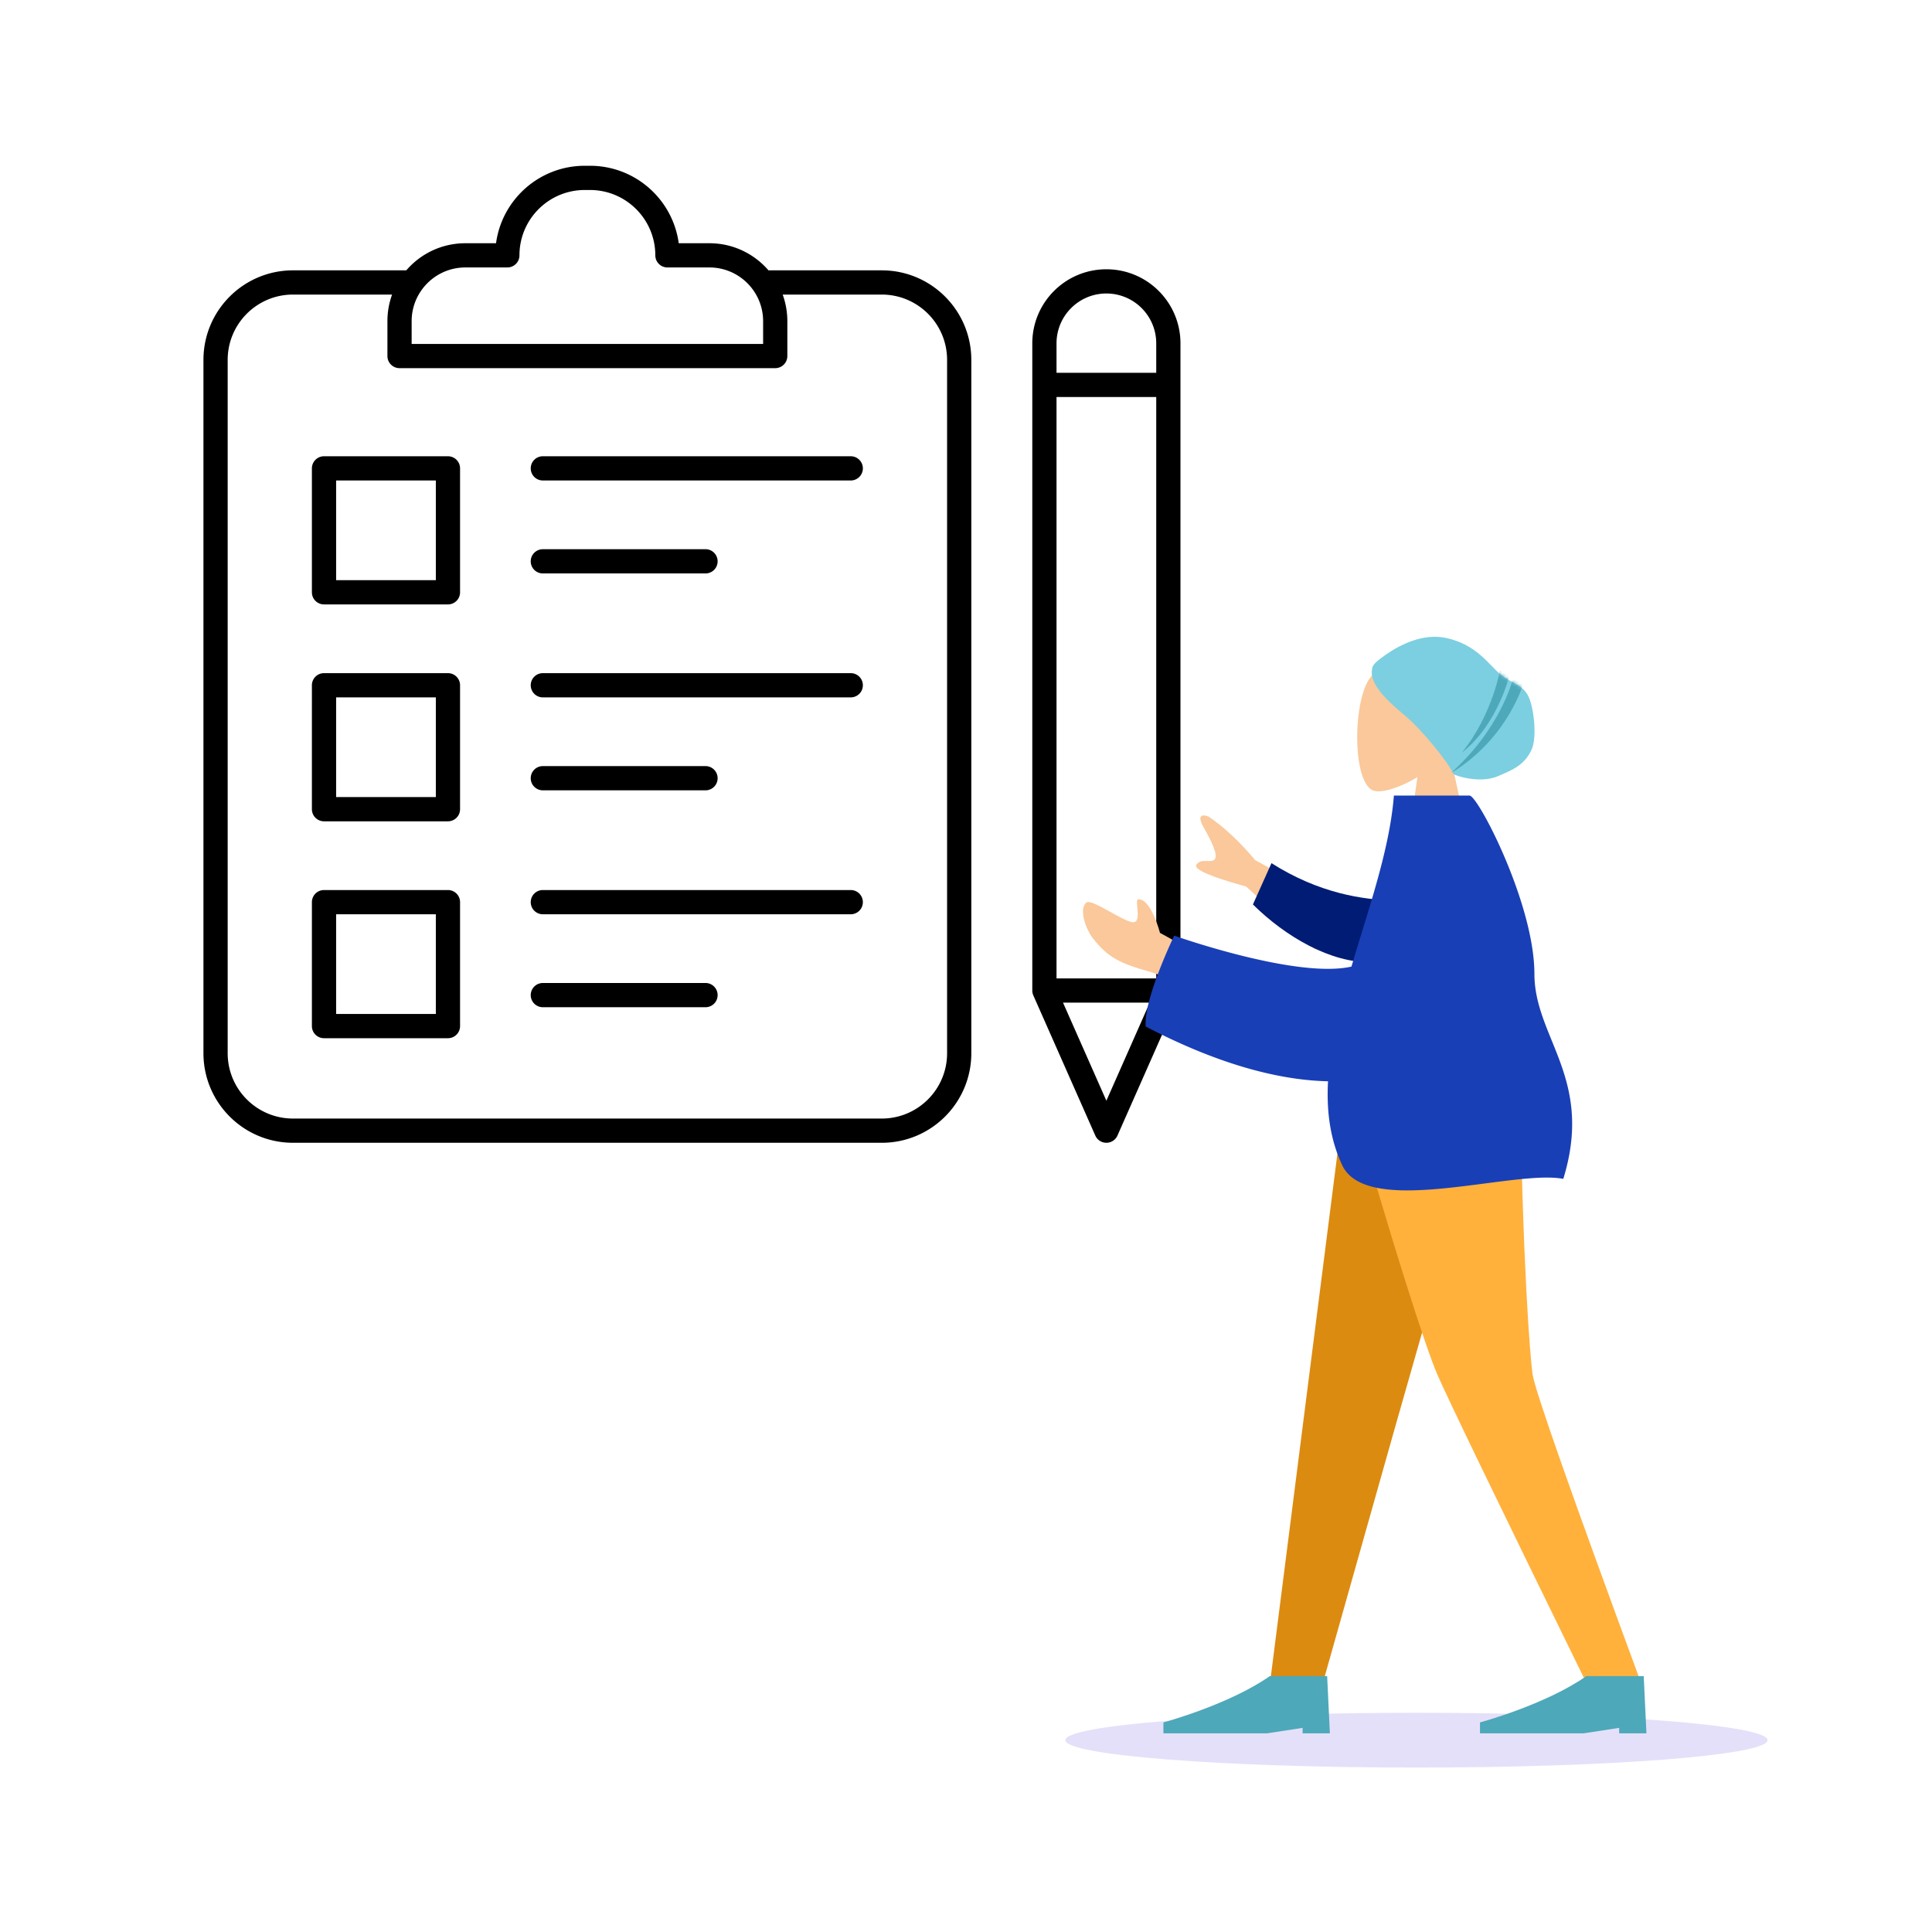 <svg xmlns="http://www.w3.org/2000/svg" width="564" height="564" fill="none"><path fill="#5232DB" d="M413.5 516c56.609 0 102.5-3.582 102.5-8s-45.891-8-102.5-8-102.5 3.582-102.5 8 45.891 8 102.5 8" opacity=".15"/><path fill="#000" fill-rule="evenodd" d="M170.718 55.464c-10.536 0-19.077 8.541-19.077 19.078a3.536 3.536 0 0 1-3.536 3.535h-12.249c-5.158 0-9.734 2.49-12.593 6.333q-.086.129-.182.25a15.6 15.6 0 0 0-2.911 9.103v6.64h102.603v-6.64c0-8.663-7.023-15.686-15.685-15.686h-12.249a3.536 3.536 0 0 1-3.536-3.535c0-10.537-8.541-19.078-19.078-19.078zM118.605 78.92c4.173-4.846 10.354-7.914 17.251-7.914h8.95c1.726-12.77 12.669-22.613 25.912-22.613h1.507c13.243 0 24.186 9.843 25.912 22.613h8.951c6.901 0 13.086 3.072 17.259 7.924q.132-.01.266-.01h32.789c14.442 0 26.149 11.707 26.149 26.149v202.389c0 14.442-11.707 26.149-26.149 26.149H85.542c-14.442 0-26.15-11.707-26.15-26.149V105.069c0-14.442 11.708-26.149 26.15-26.149zm109.878 7.072h28.919c10.537 0 19.078 8.54 19.078 19.077v202.389c0 10.536-8.541 19.077-19.078 19.077H85.542c-10.537 0-19.078-8.541-19.078-19.077V105.069c0-10.536 8.541-19.077 19.078-19.077h28.918a22.7 22.7 0 0 0-1.361 7.77v10.177a3.536 3.536 0 0 0 3.536 3.535h109.674a3.536 3.536 0 0 0 3.536-3.535V93.763c0-2.73-.481-5.346-1.362-7.771m94.498-.314c-8.039 0-14.555 6.517-14.555 14.555v8.589h29.109v-8.589c0-8.038-6.516-14.555-14.554-14.555m14.554 30.215h-29.109v169.724h29.109zm-1.893 176.796h-25.323l12.662 28.638zm-34.288-192.456c0-11.943 9.683-21.626 21.627-21.626s21.626 9.683 21.626 21.626v188.92c0 .492-.103.979-.302 1.43l-18.091 40.918a3.536 3.536 0 0 1-6.467 0l-18.091-40.918a3.5 3.5 0 0 1-.302-1.43zM91.051 136.728a3.536 3.536 0 0 1 3.536-3.536h36.181a3.536 3.536 0 0 1 3.536 3.536v36.181a3.536 3.536 0 0 1-3.536 3.536H94.587a3.536 3.536 0 0 1-3.536-3.536zm7.072 3.536v29.109h29.109v-29.109zm56.811-3.536a3.536 3.536 0 0 1 3.535-3.536h89.888a3.536 3.536 0 1 1 0 7.072h-89.888a3.536 3.536 0 0 1-3.535-3.536m0 27.136a3.536 3.536 0 0 1 3.535-3.536h47.488a3.536 3.536 0 1 1 0 7.072h-47.488a3.536 3.536 0 0 1-3.535-3.536m0 36.181a3.536 3.536 0 0 1 3.535-3.536h89.888a3.536 3.536 0 1 1 0 7.072h-89.888a3.536 3.536 0 0 1-3.535-3.536m-63.883 0a3.536 3.536 0 0 1 3.536-3.536h36.181a3.536 3.536 0 0 1 3.536 3.536v36.181a3.536 3.536 0 0 1-3.536 3.536H94.587a3.536 3.536 0 0 1-3.536-3.536zm7.072 3.536v29.109h29.109v-29.109zm56.811 23.6a3.536 3.536 0 0 1 3.535-3.536h47.488a3.536 3.536 0 1 1 0 7.072h-47.488a3.536 3.536 0 0 1-3.535-3.536m-63.883 36.181a3.536 3.536 0 0 1 3.536-3.536h36.181a3.536 3.536 0 0 1 3.536 3.536v36.181a3.536 3.536 0 0 1-3.536 3.536H94.587a3.536 3.536 0 0 1-3.536-3.536zm7.072 3.536v29.11h29.109v-29.11zm56.811-3.536a3.536 3.536 0 0 1 3.535-3.536h89.888a3.536 3.536 0 1 1 0 7.072h-89.888a3.536 3.536 0 0 1-3.535-3.536m0 27.136a3.536 3.536 0 0 1 3.535-3.536h47.488a3.536 3.536 0 1 1 0 7.072h-47.488a3.536 3.536 0 0 1-3.535-3.536" clip-rule="evenodd"/><path fill="#FAC89A" fill-rule="evenodd" d="M413.772 226.878c-5.158 3.106-10.227 4.607-12.607 3.995-5.966-1.537-6.515-23.339-1.898-31.935 4.616-8.595 28.349-12.341 29.545 4.689.416 5.91-2.069 11.185-5.74 15.489l6.582 30.645h-19.12z" clip-rule="evenodd"/><path fill="#7BCFE0" fill-rule="evenodd" d="M400.515 195.605c.168-1.038-.164-1.548 4.016-4.474 4.181-2.926 10.931-6.377 17.729-4.875 8.822 1.949 12.326 7.762 15.728 10.588 3.067 2.548 6.144 2.845 7.968 6.006s2.794 12.256 1.208 15.872c-2.187 4.988-6.501 6.331-9.65 7.768-5.4 2.465-13.034-.138-13.219-.569-1.43-3.336-9.13-12.744-13.761-16.697-3.405-2.907-10.805-8.744-10.019-13.619" clip-rule="evenodd"/><mask id="a" width="48" height="43" x="400" y="185" maskUnits="userSpaceOnUse" style="mask-type:luminance"><path fill="#fff" fill-rule="evenodd" d="M400.515 195.605c.168-1.038-.164-1.548 4.016-4.474 4.181-2.926 10.931-6.377 17.729-4.875 8.822 1.949 12.326 7.762 15.728 10.588 3.067 2.548 6.144 2.845 7.968 6.006s2.794 12.256 1.208 15.872c-2.187 4.988-6.501 6.331-9.65 7.768-5.4 2.465-13.034-.138-13.219-.569-1.43-3.336-9.13-12.744-13.761-16.697-3.405-2.907-10.805-8.744-10.019-13.619" clip-rule="evenodd"/></mask><g mask="url(#a)"><path fill="#4DA8BA" fill-rule="evenodd" d="M426.76 219.699c9.142-11.263 11.294-24.846 11.294-24.846l2.754 1.74s-3.387 14.843-14.048 23.106m-3.479 6.189c14.796-12.986 18.325-27.58 18.325-27.58l3.185.938s-4.39 16.319-21.51 26.642" clip-rule="evenodd"/></g><path fill="#DC8B11" fill-rule="evenodd" d="m436.027 315.811-28.883 101.243-21.073 74.623h-15.37l22.393-175.866z" clip-rule="evenodd"/><path fill="#FFB13C" fill-rule="evenodd" d="M443.751 315.811c.668 52.182 2.946 80.643 3.647 85.384q1.053 7.112 31.819 90.482h-15.923q-39.167-79.98-43.729-90.482c-3.04-7.001-12.424-35.463-26.558-85.384z" clip-rule="evenodd"/><path fill="#4DA8BA" fill-rule="evenodd" d="m480.641 506.001-.797-16.711h-16.73c-11.899 8.356-31.07 13.528-31.07 13.528v3.183h30.273l10.357-1.591v1.591zm-92.414 0-.797-16.711H370.7c-11.899 8.356-31.07 13.528-31.07 13.528v3.183h30.273l10.357-1.591v1.591z" clip-rule="evenodd"/><path fill="#FAC89A" fill-rule="evenodd" d="m366.44 251.107 27.652 15.128-10.212 10.948-20.092-18.377q-15.878-4.37-14.522-6.395c.762-1.137 1.991-1.098 3.123-1.061.882.028 1.705.054 2.202-.479 1.136-1.218-1.031-5.477-3.262-9.432s.155-3.609 1.519-3.041q6.694 4.527 13.592 12.709m-27.803 21.227 12.146 6.665-.691 12.175s-7.867-5.671-14.635-7.556c-8.63-2.404-12.121-4.239-16.338-9.606-2.256-2.872-4.171-8.645-2.024-10.525.824-.721 3.894.983 7.026 2.721 2.386 1.325 4.81 2.67 6.303 2.977 2.009.413 1.774-2.189 1.586-4.268-.135-1.492-.246-2.715.515-2.361 3.556.061 6.112 9.778 6.112 9.778" clip-rule="evenodd"/><path fill="#001C74" fill-rule="evenodd" d="M407.557 262.865c-9.686-.103-22.601-2.146-36.382-10.884l-5.413 12.056c9.506 9.423 22.872 17.166 34.56 16.838 9.21-.259 13.917-11.386 7.235-18.01" clip-rule="evenodd"/><path fill="#193FB6" fill-rule="evenodd" d="M433.68 345.461c9.208-1.2 17.669-2.301 22.683-1.315 5.625-18.25.954-29.74-3.358-40.347-2.599-6.393-5.068-12.465-5.073-19.503-.015-20.495-16.49-52.041-18.914-52.041h-22.105c-.988 12.682-5.206 26.414-9.451 40.234a937 937 0 0 0-2.938 9.684c-16.065 3.643-51.736-9.036-51.736-9.036s-9.006 18.609-8.326 26.534c20.763 10.833 38.559 15.663 53.22 15.982-.466 8.69.593 16.959 4.15 24.514 4.766 10.123 24.615 7.538 41.848 5.294" clip-rule="evenodd"/></svg>